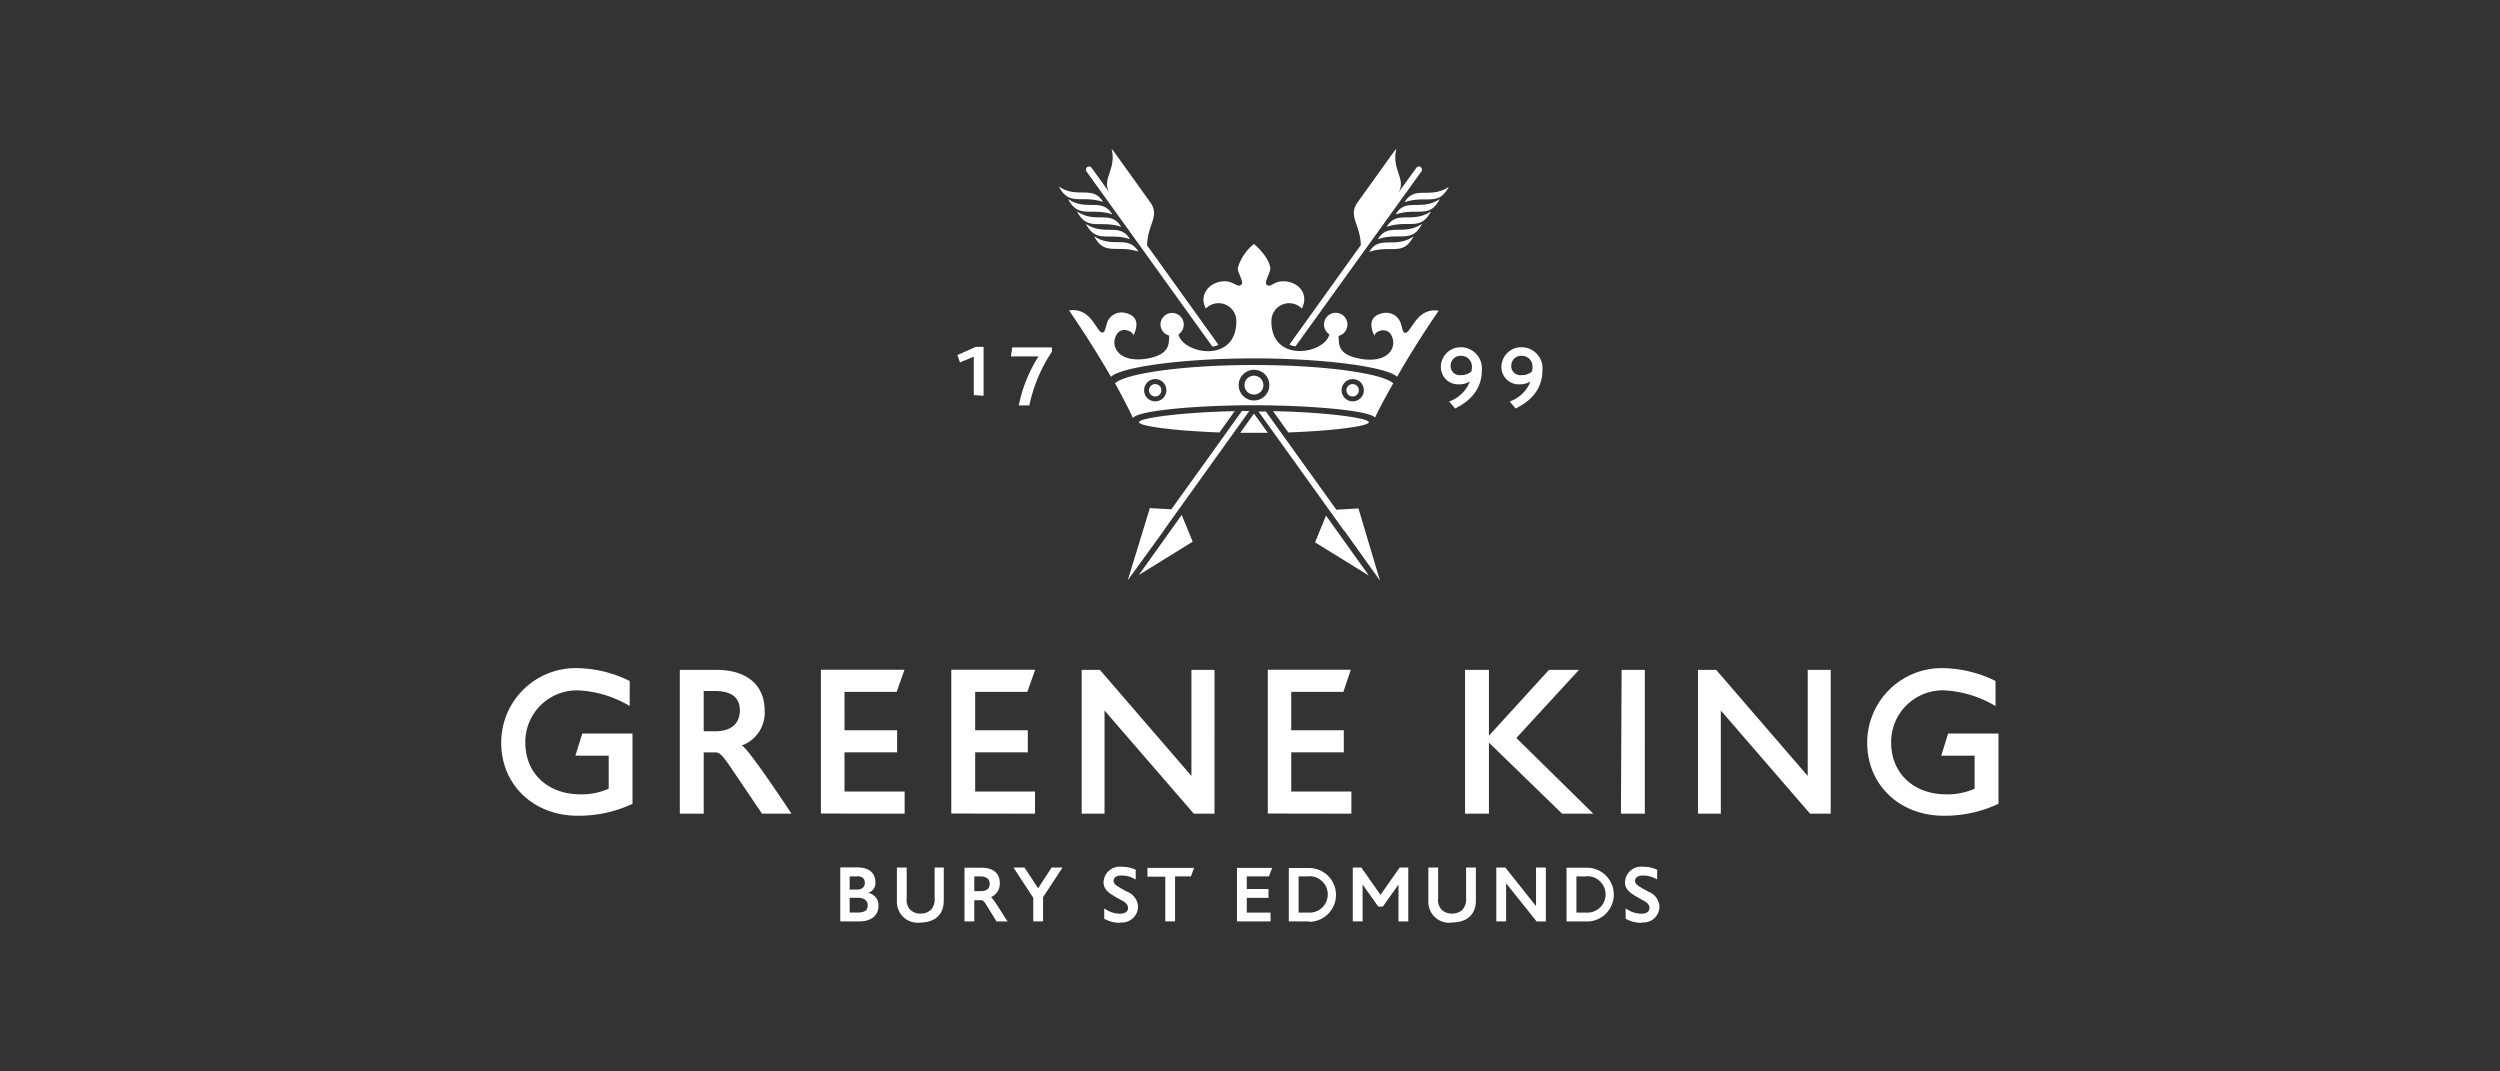 <svg xmlns="http://www.w3.org/2000/svg" viewBox="0 0 339.17 145.36"><rect x="0" y="0" width="339.17" height="145.36" fill="#333333" stroke="none"/><defs><style>.cls-1,.cls-2{fill:#fff;}.cls-1{fill-opacity:0;}</style></defs><g id="Layer_2" data-name="Layer 2"><g id="Layer_1-2" data-name="Layer 1"><rect class="cls-1" width="339.17" height="145.36"/><path class="cls-2" d="M78.38,110.67a17.16,17.16,0,0,0,7.43-1.62V99.52H79l-.94,3h4.52V107a9,9,0,0,1-3.78.77c-4.64,0-7.53-3-7.53-7a7,7,0,0,1,7.16-7.11,15,15,0,0,1,7,2.13V92.39a16.49,16.49,0,0,0-6.94-1.74A10.1,10.1,0,0,0,68,100.78c0,5.71,4.41,9.89,10.38,9.89m29-.28s-6-9.13-6.77-9.25a4.71,4.71,0,0,0,3.13-4.72c0-3.55-2.5-5.54-6.54-5.54H92.23v19.51h3.24v-8.31H97.1c.45,0,.82.26,1.82,1.71l4.46,6.6ZM97,93.75c2.39,0,3.35,1,3.38,2.59,0,1.42-.74,2.87-3.38,2.87H95.47V93.75H97m25.73,16.64v-3h-8.16v-5.32h7.14v-3h-7.14V93.86h7.08l1.06-3H111.37v19.51Zm17.69,0v-3H132.3v-5.32h7.14v-3H132.3V93.86h7.08l1.06-3H129.06v19.51Zm24.35,0V90.88h-3.13v14.39L149.22,90.88h-2.47v19.51h3.1v-14l12.11,14Zm18.57,0v-3h-8.16v-5.32h7.13v-3h-7.13V93.86h7.08l1-3H172v19.51Zm32.82,0-10.44-10.27,8.5-9.24h-4.07L202,99.81V90.88h-3.24v19.51H202v-9.64l9.93,9.64Zm3.75,0h3.24V90.88H220Zm28.46,0V90.88h-3.12v14.39L232.83,90.88h-2.47v19.51h3.1v-14l12.11,14Zm15.33.28a17.16,17.16,0,0,0,7.43-1.62V99.52h-6.83l-.94,3h4.53V107a9.11,9.11,0,0,1-3.79.77c-4.63,0-7.53-3-7.53-7a7,7,0,0,1,7.16-7.11,15,15,0,0,1,7,2.13V92.39a16.49,16.49,0,0,0-6.94-1.74,10.11,10.11,0,0,0-10.47,10.13c0,5.71,4.41,9.89,10.38,9.89M116.66,125c1.41,0,2.52-.73,2.52-2.1a1.68,1.68,0,0,0-1.42-1.76,1.39,1.39,0,0,0,1-1.52c0-1.15-.85-1.94-2.43-1.94H114V125h2.63m-.3-6.12c.63,0,1,.33,1,.9s-.42.91-1.06.91h-1V118.9h1m.12,2.9c.89,0,1.33.42,1.33,1s-.24,1-1.33,1h-1.12v-2h1.12m8.33,3.37c2.23,0,3.32-1.16,3.32-3V117.7H126.8v4.07a2.29,2.29,0,0,1-.42,1.58,2,2,0,0,1-1.56.59,1.88,1.88,0,0,1-1.42-.61,2,2,0,0,1-.39-1.5V117.7h-1.33v4.63a2.82,2.82,0,0,0,3.13,2.84m11.91-.15c-.08,0-2-3.25-2.28-3.3a2,2,0,0,0,1.2-1.92c0-1.33-.93-2.08-2.45-2.08h-2.34V125h1.33v-2.87h.94c.17,0,.35.07.69.63l1.38,2.24ZM133,118.9c.93,0,1.27.45,1.27,1s-.27,1-1.27,1h-.82v-2H133m11.15-1.2h-1.48l-1.83,2.81L139,117.7H137.5l2.68,4.1V125h1.33v-3.28Zm7.85,7.45a2.2,2.2,0,0,0,2.4-2.08,2.31,2.31,0,0,0-1.49-2.1c-1.44-.77-1.83-1-1.83-1.48,0-.18.12-.71,1-.71a3.56,3.56,0,0,1,2,.55V118a4.4,4.4,0,0,0-1.92-.41,2.19,2.19,0,0,0-2.44,2.07c0,1.12.77,1.56,2.38,2.45.34.18.94.46.94,1.1,0,.41-.35.75-1.09.75a3.6,3.6,0,0,1-2.14-.73v1.41a4.11,4.11,0,0,0,2.19.55m10-7.45h-6.33v1.2h2.42V125h1.33V118.9h2.15Zm10.6,0h-4.78V125h4.55v-1.19h-3.22v-2h2.94v-1.2h-2.94V118.9h3Zm5,7.32a3.65,3.65,0,1,0,0-7.3h-2.75V125h2.75m-.09-6.12a2.47,2.47,0,1,1,0,4.93h-1.33V118.9h1.33M191.06,125v-7.3h-1.17l-2.6,3.7-2.6-3.7h-1.16V125h1.33v-5l2.13,3h.61l2.13-3v5Zm5.85.15c2.23,0,3.32-1.16,3.32-3V117.7H198.9v4.07a2.29,2.29,0,0,1-.42,1.58,2,2,0,0,1-1.56.59,1.88,1.88,0,0,1-1.42-.61,2,2,0,0,1-.39-1.5V117.7h-1.33v4.63a2.82,2.82,0,0,0,3.13,2.84m12.81-.15V117.7h-1.33v5.23l-4.16-5.23H203V125h1.33v-5.17l4.13,5.17Zm5.57,0a3.65,3.65,0,1,0,0-7.3h-2.76V125h2.76m-.09-6.12a2.47,2.47,0,1,1,0,4.93h-1.33V118.9h1.33m7.54,6.25a2.2,2.2,0,0,0,2.4-2.08,2.31,2.31,0,0,0-1.5-2.1c-1.43-.77-1.82-1-1.82-1.48,0-.18.12-.71,1.05-.71a3.56,3.56,0,0,1,1.95.55V118a4.4,4.4,0,0,0-1.92-.41,2.19,2.19,0,0,0-2.44,2.07c0,1.12.77,1.56,2.38,2.45.34.18.94.46.94,1.1,0,.41-.35.75-1.09.75a3.6,3.6,0,0,1-2.14-.73v1.41a4.11,4.11,0,0,0,2.19.55M139.65,55a20.87,20.87,0,0,1,3.06-7.29v-.58h-5.38l-.18,1.22h3.75A19.2,19.2,0,0,0,138.22,55h1.43m4-29.69c1.45,2.73,3.06,1.12,6,2.08-1.43-2.33-3.46-.37-6-2.08m4.79,6.74c1.44,2.73,3.06,1.12,6,2.08-1.43-2.34-3.46-.37-6-2.08M144.9,27c1.45,2.73,3.06,1.13,6,2.08-1.43-2.33-3.46-.37-6-2.08m1.21,1.68c1.45,2.74,3.06,1.13,6,2.09-1.43-2.34-3.46-.37-6-2.09m1.2,1.68c1.45,2.74,3.06,1.13,6,2.09-1.43-2.33-3.45-.37-6-2.09m8.31,2.89c.07-2.85,1.8-3.93.41-5.84l-4.82-6.72a4.31,4.31,0,0,0-.41-.5c.73,2.77-1.4,4.08-.28,5.95l-2.43-3.39a.43.43,0,0,0-.58-.09.45.45,0,0,0-.13.57L164.47,47a1.6,1.6,0,0,0,.83-.23l-9.68-13.49m40.93-7.93c-2.57,1.71-4.59-.25-6,2.08,3-1,4.57.65,6-2.08m-4.79,6.74c-2.57,1.71-4.59-.26-6,2.08,3-1,4.57.65,6-2.08M195.34,27c-2.56,1.71-4.59-.25-6,2.08,3-.95,4.57.65,6-2.08m-1.21,1.68c-2.56,1.72-4.59-.25-6,2.09,3-1,4.57.65,6-2.09m-1.2,1.68c-2.56,1.72-4.59-.24-6,2.09,3-1,4.57.65,6-2.09m-8.31,2.89-9.68,13.49a1.62,1.62,0,0,0,.83.23l17.09-23.74a.45.45,0,0,0-.13-.57.41.41,0,0,0-.57.09l-2.44,3.39c1.12-1.87-1-3.18-.27-5.95a4.46,4.46,0,0,0-.42.5l-4.82,6.72c-1.39,1.91.35,3,.41,5.84m-13.22,19a1.28,1.28,0,1,0-1.28,1.28,1.27,1.27,0,0,0,1.28-1.28m-13.84.7a.83.83,0,0,0-.83-.84.84.84,0,1,0,.83.84m26.79,0a.84.84,0,0,0-1.68,0,.84.84,0,0,0,1.68,0m-14.23-3.43c9.23,0,17.34,1.08,18.9,2.48-.83,1.47-1.76,3.14-2.47,4.65-.83-1-9.16-1.67-16.43-1.67-8.05,0-15.74.74-16.42,1.72-.71-1.51-1.61-3.23-2.43-4.7,1.56-1.4,9.62-2.48,18.85-2.48m-13.39,4.93a1.51,1.51,0,1,0-1.51-1.5,1.5,1.5,0,0,0,1.51,1.5m13.39-.12a2.08,2.08,0,1,0-2.07-2.08,2.08,2.08,0,0,0,2.07,2.08m13.39.12a1.51,1.51,0,1,0-1.5-1.5,1.51,1.51,0,0,0,1.5,1.5m6-3.29c2.82-4.93,5.67-9,5.67-9-3-.5-3.7,3-4.53,3-.34,0-.38-.58-.58-1.19a2.07,2.07,0,0,0-2.5-1.48c-2.58.55-1.08,3.1-1.09,3.08-.06-.55,1.53-1.29,2.22-.19,1,1.64-.3,4.05-4.29,3.27-3-.58-2.74-2-2.81-3.08h0a1.59,1.59,0,1,0-1.25-.21v0c-.6,2.67-8,4-7.86-1.94a2.41,2.41,0,0,1,4.13-1.56c.91-1.76-.18-3.38-2-3.66s-2.19,1-2.8.39c-.33-.33.59-1.7.52-2.25-.27-1.68-2.23-3.24-2.23-3.24a6.65,6.65,0,0,0-2.18,3.24c-.08.55.86,1.95.52,2.25-.67.58-1.06-.66-2.8-.39s-3,1.9-2.05,3.66a2.41,2.41,0,0,1,4.13,1.56c.13,6-7.26,4.61-7.85,1.94v0A1.58,1.58,0,1,0,157.44,44a1.58,1.58,0,0,0,1.19,1.53h0c-.07,1.07.14,2.5-2.81,3.08-4,.78-5.33-1.63-4.3-3.27.69-1.1,2.28-.36,2.23.19,0,0,1.49-2.53-1.1-3.08a2.08,2.08,0,0,0-2.5,1.48c-.19.61-.24,1.17-.58,1.19-.82,0-1.49-3.47-4.53-3,0,0,2.85,4.08,5.68,9,1.53-1.41,10.24-2.5,19.4-2.5s17.9,1.09,19.43,2.5m-35,6.17c0,.51,4.57,1.15,10.89,1.38l2.07-2.89c-7.35.16-13,.94-13,1.51m31.2,0c0-.57-5.61-1.36-13-1.51l2.07,2.89c6.33-.23,10.92-.87,10.92-1.38m-15.61-1.13,0,0-1.83,2.56H172l-1.84-2.56ZM157.9,71.93l11.59-16.17-1,0L158.91,69.1,156,68.93,153,78.72,157.88,72s0,0,0,0M154.51,78l7.3-4.51-1.49-3.63ZM182.38,72l4.84,6.77-2.92-9.79-3,.17-9.56-13.32-1,0,11.6,16.17,0,0m-3.93,1.58,7.3,4.51-5.81-8.14Zm19-18.16c1.83-.91,3.63-2.42,3.63-5.22a2.86,2.86,0,0,0-2.92-3.09,2.68,2.68,0,0,0-2.64,2.64,2.33,2.33,0,0,0,2.43,2.39,2.76,2.76,0,0,0,1.5-.38,4.66,4.66,0,0,1-2.81,2.71l.81.95m.81-7.15a1.45,1.45,0,0,1,1.47,1.53,3,3,0,0,1-.07.6,2,2,0,0,1-1.42.49,1.23,1.23,0,0,1-1.4-1.26,1.35,1.35,0,0,1,1.42-1.36m7.41,7.15c1.83-.91,3.63-2.42,3.63-5.22a2.85,2.85,0,0,0-2.92-3.09,2.68,2.68,0,0,0-2.64,2.64,2.33,2.33,0,0,0,2.43,2.39,2.76,2.76,0,0,0,1.5-.38,4.63,4.63,0,0,1-2.81,2.71l.81.95m.81-7.15a1.45,1.45,0,0,1,1.47,1.53,3,3,0,0,1-.07.6,2,2,0,0,1-1.42.49,1.22,1.22,0,0,1-1.39-1.26,1.34,1.34,0,0,1,1.41-1.36m-73,5.42V47.06h-1.06l-2.49,1.11.35,1,1.87-.78v5.21Z"/></g></g></svg>